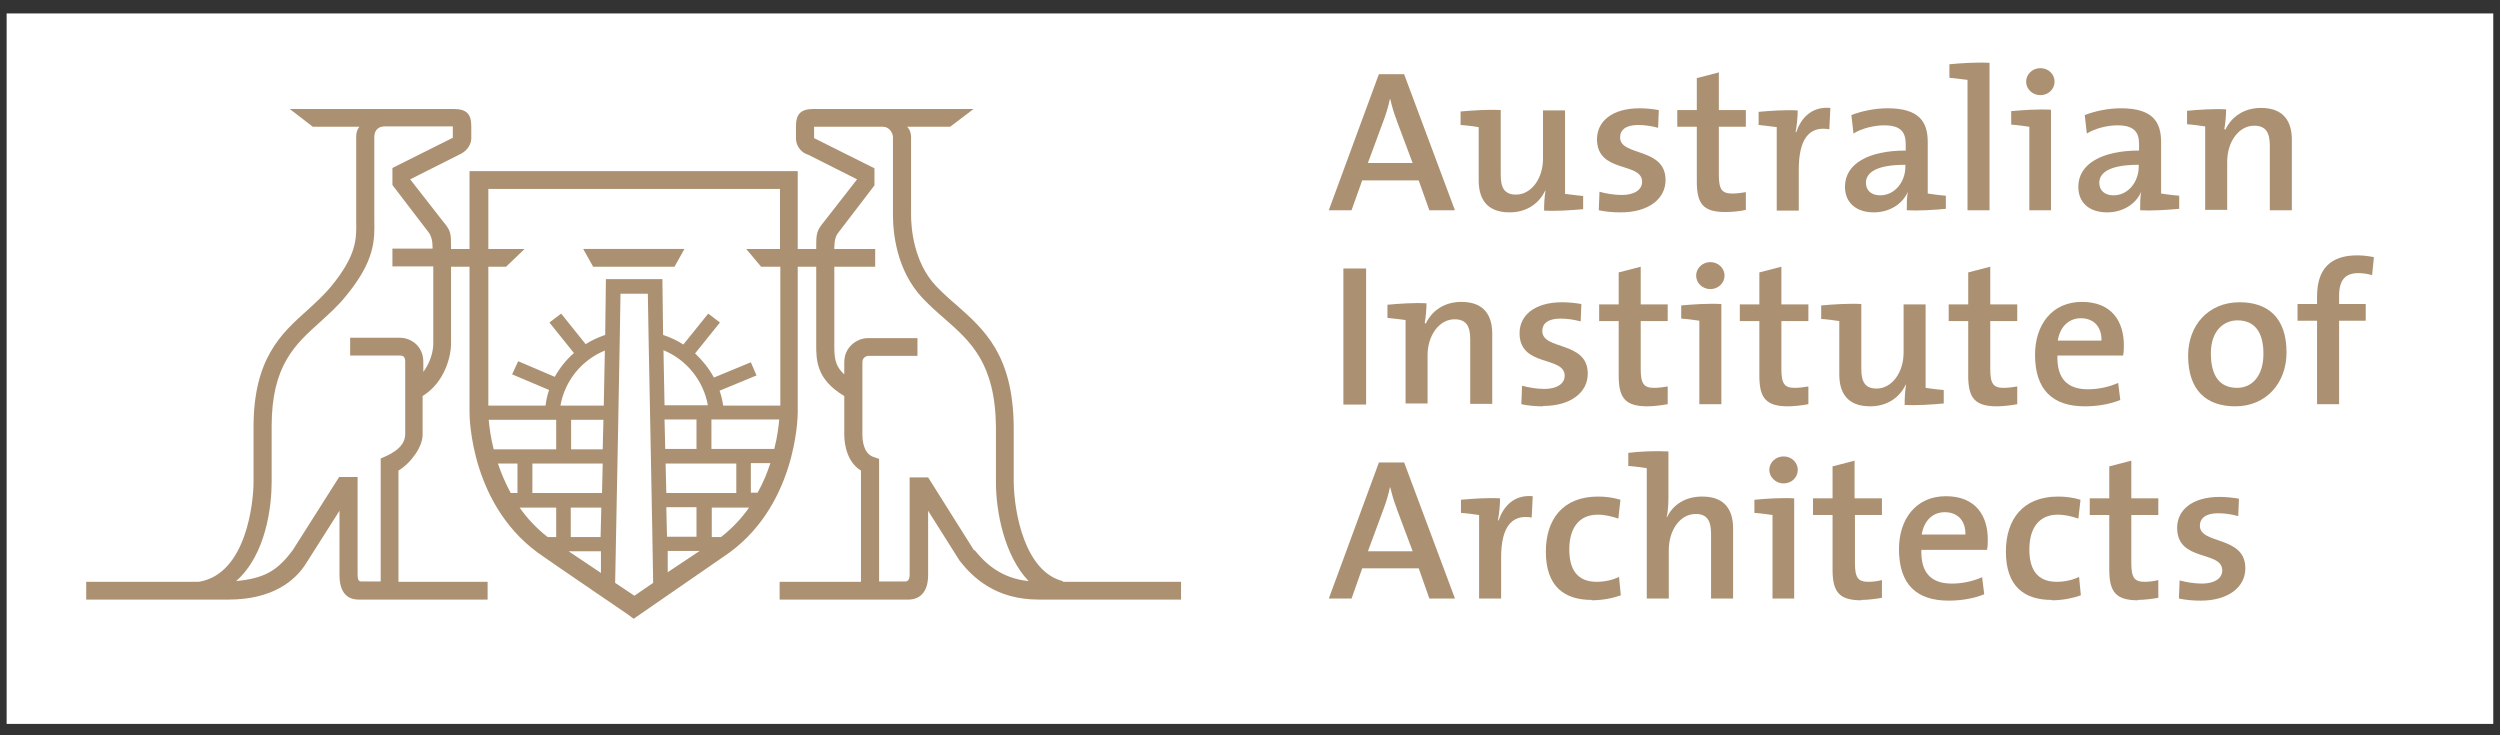 <svg width="170" height="50" viewBox="0 0 170 50" fill="none" xmlns="http://www.w3.org/2000/svg">
<rect x="0" y="0" width="170" height="50" fill="#333333" stroke="none"/>
<rect width="169.091" height="48.312" transform="translate(0.451 0.914)" fill="white"/>
<path d="M94.972 8.161C94.779 7.678 94.658 7.243 94.537 6.736H94.513C94.417 7.195 94.272 7.702 94.078 8.209L93.016 11.084H96.059L94.972 8.185V8.161ZM97.195 14.296L96.47 12.268H92.629L91.904 14.296H90.358L93.764 5.045H95.479L98.934 14.296H97.219H97.195Z" fill="#AB9071"/>
<path d="M104.997 14.296C104.997 13.934 105.021 13.378 105.094 12.968H105.069C104.659 13.837 103.813 14.441 102.654 14.441C101.06 14.441 100.552 13.475 100.552 12.267V8.644C100.214 8.596 99.731 8.523 99.32 8.499V7.581C100.142 7.509 101.18 7.436 102.05 7.484V11.881C102.05 12.726 102.267 13.233 103.089 13.233C104.127 13.233 104.924 12.147 104.924 10.794V7.509H106.422V13.185C106.76 13.234 107.243 13.282 107.654 13.33V14.224C106.857 14.296 105.842 14.369 104.997 14.32" fill="#AB9071"/>
<path d="M110.19 14.441C109.659 14.441 109.151 14.393 108.717 14.296L108.765 13.04C109.2 13.161 109.755 13.258 110.287 13.258C111.108 13.258 111.664 12.92 111.664 12.364C111.664 10.987 108.596 11.808 108.596 9.465C108.596 8.282 109.586 7.364 111.494 7.364C111.905 7.364 112.388 7.412 112.799 7.485L112.751 8.692C112.34 8.572 111.833 8.499 111.398 8.499C110.552 8.499 110.166 8.837 110.166 9.345C110.166 10.649 113.258 9.997 113.258 12.243C113.258 13.524 112.098 14.441 110.214 14.441" fill="#AB9071"/>
<path d="M117.316 14.417C115.818 14.417 115.383 13.862 115.383 12.34V8.62H114.055V7.485H115.383V5.311L116.881 4.924V7.485H118.717V8.62H116.881V11.881C116.881 12.896 117.098 13.161 117.799 13.161C118.113 13.161 118.451 13.113 118.717 13.065V14.273C118.306 14.369 117.775 14.417 117.316 14.417Z" fill="#AB9071"/>
<path d="M122.122 8.983H122.146C122.46 8.065 123.161 7.219 124.465 7.34L124.393 8.789C122.992 8.548 122.316 9.49 122.316 11.543V14.321H120.818V8.644C120.48 8.596 119.997 8.548 119.586 8.499V7.606C120.383 7.533 121.398 7.461 122.243 7.509C122.243 7.896 122.195 8.499 122.098 9.007" fill="#AB9071"/>
<path d="M129.565 11.205C127.366 11.205 126.883 11.857 126.883 12.437C126.883 12.944 127.246 13.282 127.849 13.282C128.888 13.282 129.565 12.316 129.565 11.35V11.229V11.205ZM129.661 14.296C129.661 13.862 129.661 13.403 129.734 13.04C129.395 13.838 128.526 14.441 127.415 14.441C126.231 14.441 125.458 13.789 125.458 12.702C125.458 11.132 127.052 10.238 129.589 10.238V9.804C129.589 8.958 129.226 8.523 128.115 8.523C127.463 8.523 126.617 8.717 126.038 9.079L125.893 7.823C126.593 7.557 127.463 7.364 128.357 7.364C130.507 7.364 131.086 8.282 131.086 9.659V13.161C131.425 13.21 131.908 13.282 132.318 13.306V14.2C131.521 14.272 130.507 14.345 129.685 14.296" fill="#AB9071"/>
<path d="M135.288 14.297H133.791V5.431C133.452 5.383 132.969 5.335 132.559 5.287V4.369C133.356 4.296 134.37 4.224 135.288 4.272V14.273V14.297Z" fill="#AB9071"/>
<path d="M138.743 6.47C138.211 6.47 137.776 6.059 137.776 5.552C137.776 5.045 138.211 4.634 138.743 4.634C139.274 4.634 139.709 5.021 139.709 5.552C139.709 6.084 139.274 6.47 138.743 6.47ZM139.491 14.297H137.994V8.62C137.656 8.572 137.172 8.499 136.762 8.475V7.557C137.559 7.485 138.573 7.412 139.467 7.461V14.273L139.491 14.297Z" fill="#AB9071"/>
<path d="M145.433 11.205C143.235 11.205 142.751 11.857 142.751 12.437C142.751 12.944 143.114 13.282 143.718 13.282C144.756 13.282 145.433 12.316 145.433 11.35V11.229V11.205ZM145.529 14.296C145.529 13.862 145.529 13.403 145.602 13.04C145.264 13.838 144.394 14.441 143.283 14.441C142.075 14.441 141.326 13.789 141.326 12.702C141.326 11.132 142.945 10.238 145.457 10.238V9.804C145.457 8.958 145.094 8.523 143.983 8.523C143.331 8.523 142.486 8.717 141.906 9.079L141.761 7.823C142.461 7.557 143.331 7.364 144.225 7.364C146.375 7.364 146.955 8.282 146.955 9.659V13.161C147.293 13.21 147.776 13.282 148.186 13.306V14.2C147.389 14.272 146.375 14.345 145.553 14.296" fill="#AB9071"/>
<path d="M151.304 8.813H151.329C151.739 7.944 152.585 7.34 153.744 7.34C155.338 7.34 155.846 8.306 155.846 9.514V14.296H154.348V9.9C154.348 9.055 154.107 8.547 153.285 8.547C152.247 8.547 151.449 9.634 151.449 10.987V14.273H149.952V8.596C149.614 8.547 149.13 8.475 148.72 8.451V7.533C149.517 7.46 150.531 7.388 151.377 7.436C151.377 7.799 151.329 8.378 151.256 8.765" fill="#AB9071"/>
<path d="M92.895 18.258H91.35V27.51H92.895V18.258Z" fill="#AB9071"/>
<path d="M96.93 22.002H96.955C97.365 21.132 98.211 20.529 99.37 20.529C100.964 20.529 101.472 21.495 101.472 22.703V27.461H99.974V23.065C99.974 22.219 99.733 21.712 98.911 21.712C97.873 21.712 97.075 22.799 97.075 24.152V27.437H95.578V21.761C95.24 21.712 94.756 21.664 94.346 21.616V20.722C95.143 20.649 96.157 20.577 97.003 20.625C97.003 20.988 96.955 21.567 96.882 21.954" fill="#AB9071"/>
<path d="M104.924 27.63C104.393 27.63 103.886 27.582 103.451 27.485L103.499 26.229C103.934 26.35 104.49 26.447 105.021 26.447C105.842 26.447 106.398 26.109 106.398 25.553C106.398 24.176 103.33 24.997 103.33 22.654C103.33 21.471 104.32 20.553 106.229 20.553C106.639 20.553 107.123 20.601 107.533 20.674L107.485 21.857C107.05 21.736 106.567 21.664 106.108 21.664C105.263 21.664 104.876 22.002 104.876 22.509C104.876 23.838 107.968 23.162 107.968 25.408C107.968 26.688 106.809 27.606 104.924 27.606" fill="#AB9071"/>
<path d="M112.027 27.63C110.53 27.63 110.071 27.075 110.071 25.553V21.833H108.742V20.698H110.071V18.524L111.568 18.137V20.698H113.404V21.833H111.568V25.094C111.568 26.109 111.786 26.374 112.486 26.374C112.8 26.374 113.139 26.326 113.404 26.278V27.485C112.994 27.558 112.462 27.63 112.003 27.63" fill="#AB9071"/>
<path d="M116.304 19.659C115.773 19.659 115.338 19.249 115.338 18.741C115.338 18.234 115.773 17.823 116.304 17.823C116.835 17.823 117.27 18.234 117.27 18.741C117.27 19.249 116.835 19.659 116.304 19.659ZM117.053 27.486H115.555V21.809C115.217 21.761 114.734 21.689 114.323 21.664V20.77C115.12 20.698 116.135 20.625 117.053 20.674V27.486Z" fill="#AB9071"/>
<path d="M121.593 27.63C120.095 27.63 119.636 27.075 119.636 25.553V21.833H118.308V20.698H119.636V18.524L121.134 18.137V20.698H122.97V21.833H121.134V25.094C121.134 26.109 121.351 26.374 122.052 26.374C122.366 26.374 122.704 26.326 122.97 26.278V27.485C122.559 27.558 122.028 27.63 121.569 27.63" fill="#AB9071"/>
<path d="M129.516 27.485C129.516 27.123 129.541 26.567 129.613 26.157H129.589C129.178 27.026 128.333 27.63 127.173 27.63C125.579 27.63 125.072 26.664 125.072 25.456V21.833C124.734 21.785 124.25 21.712 123.84 21.688V20.77C124.661 20.698 125.7 20.625 126.569 20.673V25.07C126.569 25.915 126.787 26.422 127.608 26.422C128.647 26.422 129.444 25.335 129.444 23.983V20.698H130.942V26.374C131.28 26.422 131.763 26.495 132.174 26.519V27.437C131.377 27.509 130.362 27.582 129.516 27.534" fill="#AB9071"/>
<path d="M135.796 27.63C134.298 27.63 133.839 27.075 133.839 25.553V21.833H132.511V20.698H133.839V18.524L135.337 18.137V20.698H137.173V21.833H135.337V25.094C135.337 26.109 135.554 26.374 136.255 26.374C136.569 26.374 136.907 26.326 137.173 26.278V27.485C136.762 27.558 136.231 27.63 135.772 27.63" fill="#AB9071"/>
<path d="M141.499 21.64C140.654 21.64 140.074 22.244 139.929 23.162H142.9C142.924 22.22 142.369 21.64 141.499 21.64ZM144.374 24.176H139.905C139.856 25.746 140.581 26.471 141.982 26.471C142.707 26.471 143.456 26.302 144.035 26.036L144.18 27.196C143.48 27.485 142.61 27.63 141.765 27.63C139.591 27.63 138.383 26.519 138.383 24.128C138.383 22.075 139.542 20.529 141.571 20.529C143.6 20.529 144.422 21.857 144.422 23.476C144.422 23.669 144.422 23.91 144.374 24.152" fill="#AB9071"/>
<path d="M152.151 21.785C151.233 21.785 150.339 22.461 150.339 24.031C150.339 25.601 150.967 26.374 152.126 26.374C153.093 26.374 153.914 25.625 153.914 24.055C153.914 22.606 153.334 21.785 152.151 21.785ZM152.006 27.63C150.049 27.63 148.793 26.567 148.793 24.176C148.793 22.123 150.17 20.553 152.296 20.553C154.18 20.553 155.484 21.567 155.484 23.959C155.484 26.06 154.083 27.63 152.006 27.63Z" fill="#AB9071"/>
<path d="M161.329 18.717C161.015 18.621 160.677 18.572 160.363 18.572C159.469 18.572 159.059 19.055 159.059 20.118V20.674H160.87V21.809H159.059V27.486H157.561V21.809H156.232V20.674H157.561V20.142C157.561 18.282 158.479 17.364 160.291 17.364C160.677 17.364 161.064 17.413 161.426 17.485L161.305 18.693L161.329 18.717Z" fill="#AB9071"/>
<path d="M94.975 34.563C94.782 34.08 94.661 33.645 94.54 33.138H94.516C94.419 33.597 94.275 34.104 94.081 34.611L93.019 37.486H96.062L94.975 34.587V34.563ZM97.197 40.699L96.473 38.645H92.632L91.907 40.699H90.361L93.767 31.447H95.482L98.937 40.699H97.222H97.197Z" fill="#AB9071"/>
<path d="M101.883 35.385H101.907C102.221 34.467 102.922 33.621 104.226 33.742L104.154 35.191C102.753 34.95 102.076 35.892 102.076 37.921V40.699H100.579V35.022C100.24 34.974 99.757 34.901 99.347 34.877V33.983C100.144 33.911 101.158 33.839 102.004 33.887C102.004 34.273 101.956 34.877 101.859 35.385" fill="#AB9071"/>
<path d="M108.234 40.795C106.423 40.795 105.118 39.926 105.118 37.51C105.118 35.336 106.253 33.766 108.669 33.766C109.201 33.766 109.708 33.838 110.191 33.983L110.046 35.264C109.611 35.119 109.152 34.998 108.645 34.998C107.365 34.998 106.712 35.916 106.712 37.365C106.712 38.621 107.171 39.563 108.573 39.563C109.104 39.563 109.684 39.443 110.094 39.225L110.215 40.481C109.756 40.65 109.031 40.819 108.234 40.819" fill="#AB9071"/>
<path d="M110.724 31.689V30.795C111.521 30.698 112.535 30.65 113.453 30.698V33.79C113.453 34.225 113.429 34.78 113.333 35.167H113.357C113.767 34.322 114.589 33.766 115.748 33.766C117.342 33.766 117.85 34.732 117.85 35.94V40.699H116.352V36.302C116.352 35.457 116.11 34.95 115.313 34.95C114.25 34.95 113.477 36.036 113.477 37.413V40.699H111.98V31.833C111.642 31.785 111.158 31.713 110.748 31.689" fill="#AB9071"/>
<path d="M121.28 32.873C120.772 32.873 120.313 32.462 120.313 31.955C120.313 31.447 120.748 31.037 121.28 31.037C121.811 31.037 122.246 31.423 122.246 31.955C122.246 32.486 121.811 32.873 121.28 32.873ZM122.028 40.699H120.531V35.022C120.193 34.974 119.709 34.902 119.299 34.877V33.984C120.096 33.911 121.111 33.839 122.004 33.887V40.699H122.028Z" fill="#AB9071"/>
<path d="M126.57 40.819C125.073 40.819 124.614 40.264 124.614 38.742V35.022H123.285V33.887H124.614V31.713L126.111 31.326V33.887H127.971V35.022H126.136V38.283C126.136 39.297 126.353 39.563 127.053 39.563C127.367 39.563 127.706 39.515 127.971 39.443V40.65C127.561 40.723 127.029 40.795 126.57 40.795" fill="#AB9071"/>
<path d="M132.247 34.829C131.402 34.829 130.822 35.432 130.677 36.35H133.648C133.672 35.408 133.117 34.829 132.247 34.829ZM135.122 37.389H130.653C130.604 38.959 131.329 39.684 132.73 39.684C133.455 39.684 134.204 39.515 134.783 39.249L134.928 40.409C134.228 40.698 133.358 40.843 132.513 40.843C130.339 40.843 129.131 39.757 129.131 37.341C129.131 35.288 130.29 33.742 132.32 33.742C134.349 33.742 135.17 35.07 135.17 36.689C135.17 36.882 135.17 37.123 135.122 37.365" fill="#AB9071"/>
<path d="M139.517 40.795C137.706 40.795 136.401 39.926 136.401 37.51C136.401 35.336 137.537 33.766 139.952 33.766C140.484 33.766 140.991 33.838 141.474 33.983L141.329 35.264C140.894 35.119 140.435 34.998 139.928 34.998C138.648 34.998 137.996 35.916 137.996 37.365C137.996 38.621 138.455 39.563 139.856 39.563C140.387 39.563 140.967 39.443 141.377 39.225L141.498 40.481C141.039 40.65 140.315 40.819 139.542 40.819" fill="#AB9071"/>
<path d="M145.388 40.819C143.89 40.819 143.431 40.264 143.431 38.742V35.022H142.103V33.887H143.431V31.713L144.929 31.326V33.887H146.765V35.022H144.929V38.283C144.929 39.297 145.146 39.563 145.847 39.563C146.161 39.563 146.499 39.515 146.765 39.443V40.65C146.354 40.723 145.822 40.795 145.364 40.795" fill="#AB9071"/>
<path d="M149.639 40.844C149.108 40.844 148.601 40.795 148.166 40.699L148.214 39.467C148.649 39.587 149.204 39.684 149.736 39.684C150.557 39.684 151.113 39.346 151.113 38.79C151.113 37.413 148.045 38.235 148.045 35.892C148.045 34.708 149.035 33.79 150.944 33.79C151.354 33.79 151.838 33.838 152.248 33.911L152.2 35.094C151.765 34.974 151.282 34.901 150.823 34.901C150.002 34.901 149.591 35.239 149.591 35.747C149.591 37.051 152.683 36.399 152.683 38.645C152.683 39.926 151.523 40.844 149.639 40.844Z" fill="#AB9071"/>
<path d="M66.228 37.414L63.112 32.462H63.087H61.856V39.08C61.856 39.588 61.59 39.539 61.469 39.539H59.778V31.206L59.368 31.061C58.715 30.819 58.643 29.949 58.643 29.539C58.643 29.418 58.643 24.635 58.643 24.635C58.643 24.249 59.005 24.2 59.005 24.2H62.387V22.993H59.005C58.329 22.993 57.411 23.548 57.411 24.635V25.456C56.734 24.852 56.734 24.225 56.734 23.427V18.137H59.513V16.93H56.734V16.833C56.734 16.366 56.831 16.02 57.024 15.794L59.464 12.606V11.446L55.358 9.393V8.62H60.044C60.479 8.62 60.72 9.055 60.72 9.32V14.586C60.72 15.915 60.986 18.403 62.725 20.263C63.208 20.77 63.716 21.229 64.223 21.664C65.986 23.21 67.677 24.683 67.725 29.032V31.423V32.824C67.725 34.757 68.281 37.776 69.948 39.515C68.064 39.322 67.001 38.307 66.276 37.414M49.005 36.52H48.401V34.515H50.937C50.43 35.239 49.802 35.916 49.029 36.52M43.135 40.506L41.83 39.636C41.879 37.293 42.193 20.819 42.193 19.973H44.053C44.053 20.819 44.391 37.293 44.415 39.636L43.111 40.53L43.135 40.506ZM35.333 34.515H37.821V36.52H37.241C36.468 35.916 35.84 35.239 35.333 34.515ZM41.009 30.553H38.835V28.548H41.033L40.985 30.553H41.009ZM41.057 27.582H38.11C38.4 25.915 39.536 24.49 41.13 23.838L41.057 27.582ZM33.569 30.553C33.352 29.708 33.279 29.007 33.231 28.548H37.821V30.553H33.569ZM35.188 33.525H34.729C34.366 32.848 34.076 32.172 33.859 31.52H35.188V33.525ZM40.937 33.525H36.202V31.52H40.985L40.937 33.525ZM40.864 37.486V38.96L38.666 37.486H40.864ZM40.864 36.52H38.811V34.515H40.888L40.84 36.52H40.864ZM33.207 16.93V12.847H53.039V16.93H50.744L51.758 18.137H53.063V27.582H49.174C49.126 27.244 49.053 26.906 48.932 26.568L51.444 25.529L51.058 24.635L48.546 25.674C48.208 25.046 47.773 24.514 47.266 24.031L48.956 21.93L48.159 21.326L46.468 23.427C46.058 23.162 45.599 22.944 45.091 22.775L45.043 18.983H41.202L41.154 22.775C40.671 22.944 40.236 23.137 39.825 23.403L38.159 21.326L37.361 21.93L39.028 24.007C38.497 24.466 38.062 25.022 37.724 25.625L35.236 24.563L34.825 25.456L37.337 26.519C37.217 26.858 37.144 27.22 37.096 27.582H33.207V18.137H34.414L35.671 16.93H33.207ZM45.309 33.525L45.261 31.52H50.068V33.525H45.309ZM47.386 36.496H45.357L45.309 34.491H47.362V36.496H47.386ZM45.381 37.462H47.58L45.405 38.911V37.462H45.381ZM45.188 27.558L45.116 23.814C46.71 24.466 47.845 25.916 48.135 27.558H45.188ZM45.188 28.524H47.362V30.529H45.236L45.188 28.524ZM48.377 30.529V28.524H52.99C52.942 28.983 52.87 29.684 52.652 30.529H48.377ZM51.058 33.5V31.495H52.386C52.169 32.148 51.903 32.824 51.517 33.5H51.058ZM29.463 16.905H26.685V18.113H29.463V23.403C29.463 23.766 29.318 24.587 28.786 25.288V24.611C28.786 23.548 27.965 22.968 27.192 22.968H23.81V24.176H27.192C27.458 24.176 27.554 24.297 27.554 24.611V29.515C27.554 30.553 26.298 30.988 25.887 31.181V39.539H24.559C24.39 39.539 24.317 39.419 24.317 39.08V32.438H23.061L19.921 37.389C18.834 38.863 17.94 39.322 16.056 39.515C18.109 37.703 18.472 34.394 18.472 32.776V28.983C18.472 24.853 20.066 23.427 21.757 21.906C22.337 21.374 22.941 20.843 23.472 20.191C25.525 17.727 25.477 16.301 25.453 14.949V9.296C25.453 8.861 25.743 8.596 26.129 8.596H30.791V9.369L26.685 11.422V12.582L29.124 15.77C29.318 16.012 29.414 16.358 29.414 16.809V16.905H29.463ZM72.267 39.515C69.682 38.863 68.957 34.829 68.933 32.776V31.399V29.007C68.885 24.128 66.928 22.413 65.044 20.746C64.561 20.335 64.078 19.901 63.643 19.442C62.121 17.823 61.952 15.504 61.952 14.586V9.32C61.952 9.079 61.88 8.813 61.687 8.62H64.609L66.204 7.412H60.237H60.165H55.309C54.464 7.412 54.126 7.75 54.126 8.572V9.417C54.126 9.731 54.295 10.311 54.971 10.528L58.281 12.195L56.058 15.045C55.527 15.697 55.503 15.842 55.503 16.833V16.93H54.246V11.639H31.927V16.93H30.67V16.833C30.67 15.867 30.67 15.697 30.115 15.045L27.892 12.195L31.202 10.528C31.878 10.238 32.047 9.707 32.047 9.393V8.572C32.047 7.75 31.709 7.412 30.864 7.412H19.704L21.274 8.62H24.438C24.293 8.813 24.221 8.982 24.221 9.32V14.997C24.245 16.253 24.269 17.34 22.506 19.49C22.023 20.07 21.491 20.553 20.911 21.084C19.1 22.703 17.24 24.394 17.24 29.056V32.824C17.24 34.008 16.805 39.032 13.52 39.563H5.862V40.771H15.549C18.496 40.771 20.066 39.515 20.815 38.307L23.085 34.732V39.105C23.085 40.651 23.979 40.771 24.39 40.771H33.158V39.563H27.095V32.003C27.989 31.447 28.738 30.36 28.738 29.563V26.93C30.308 25.964 30.67 24.104 30.67 23.427V18.137H31.927V28.041C31.927 28.307 31.975 34.587 37.023 37.897C36.999 37.897 42.7 41.786 42.7 41.786L43.087 42.076L49.174 37.873C54.174 34.587 54.246 28.307 54.246 28.041V18.137H55.503V23.427C55.503 24.49 55.503 25.795 57.411 26.93V29.539C57.411 30.336 57.652 31.447 58.546 32.003C58.546 32.631 58.546 38.573 58.546 39.563H53.015V40.771H59.392H61.807C62.121 40.771 63.112 40.651 63.112 39.105V34.732L65.261 38.138C66.155 39.273 67.701 40.771 70.624 40.771H80.311V39.563H72.267V39.515Z" fill="#AB9071"/>
<path d="M39.657 16.929L40.334 18.137H45.865L46.542 16.929H39.657Z" fill="#AB9071"/>
</svg>
